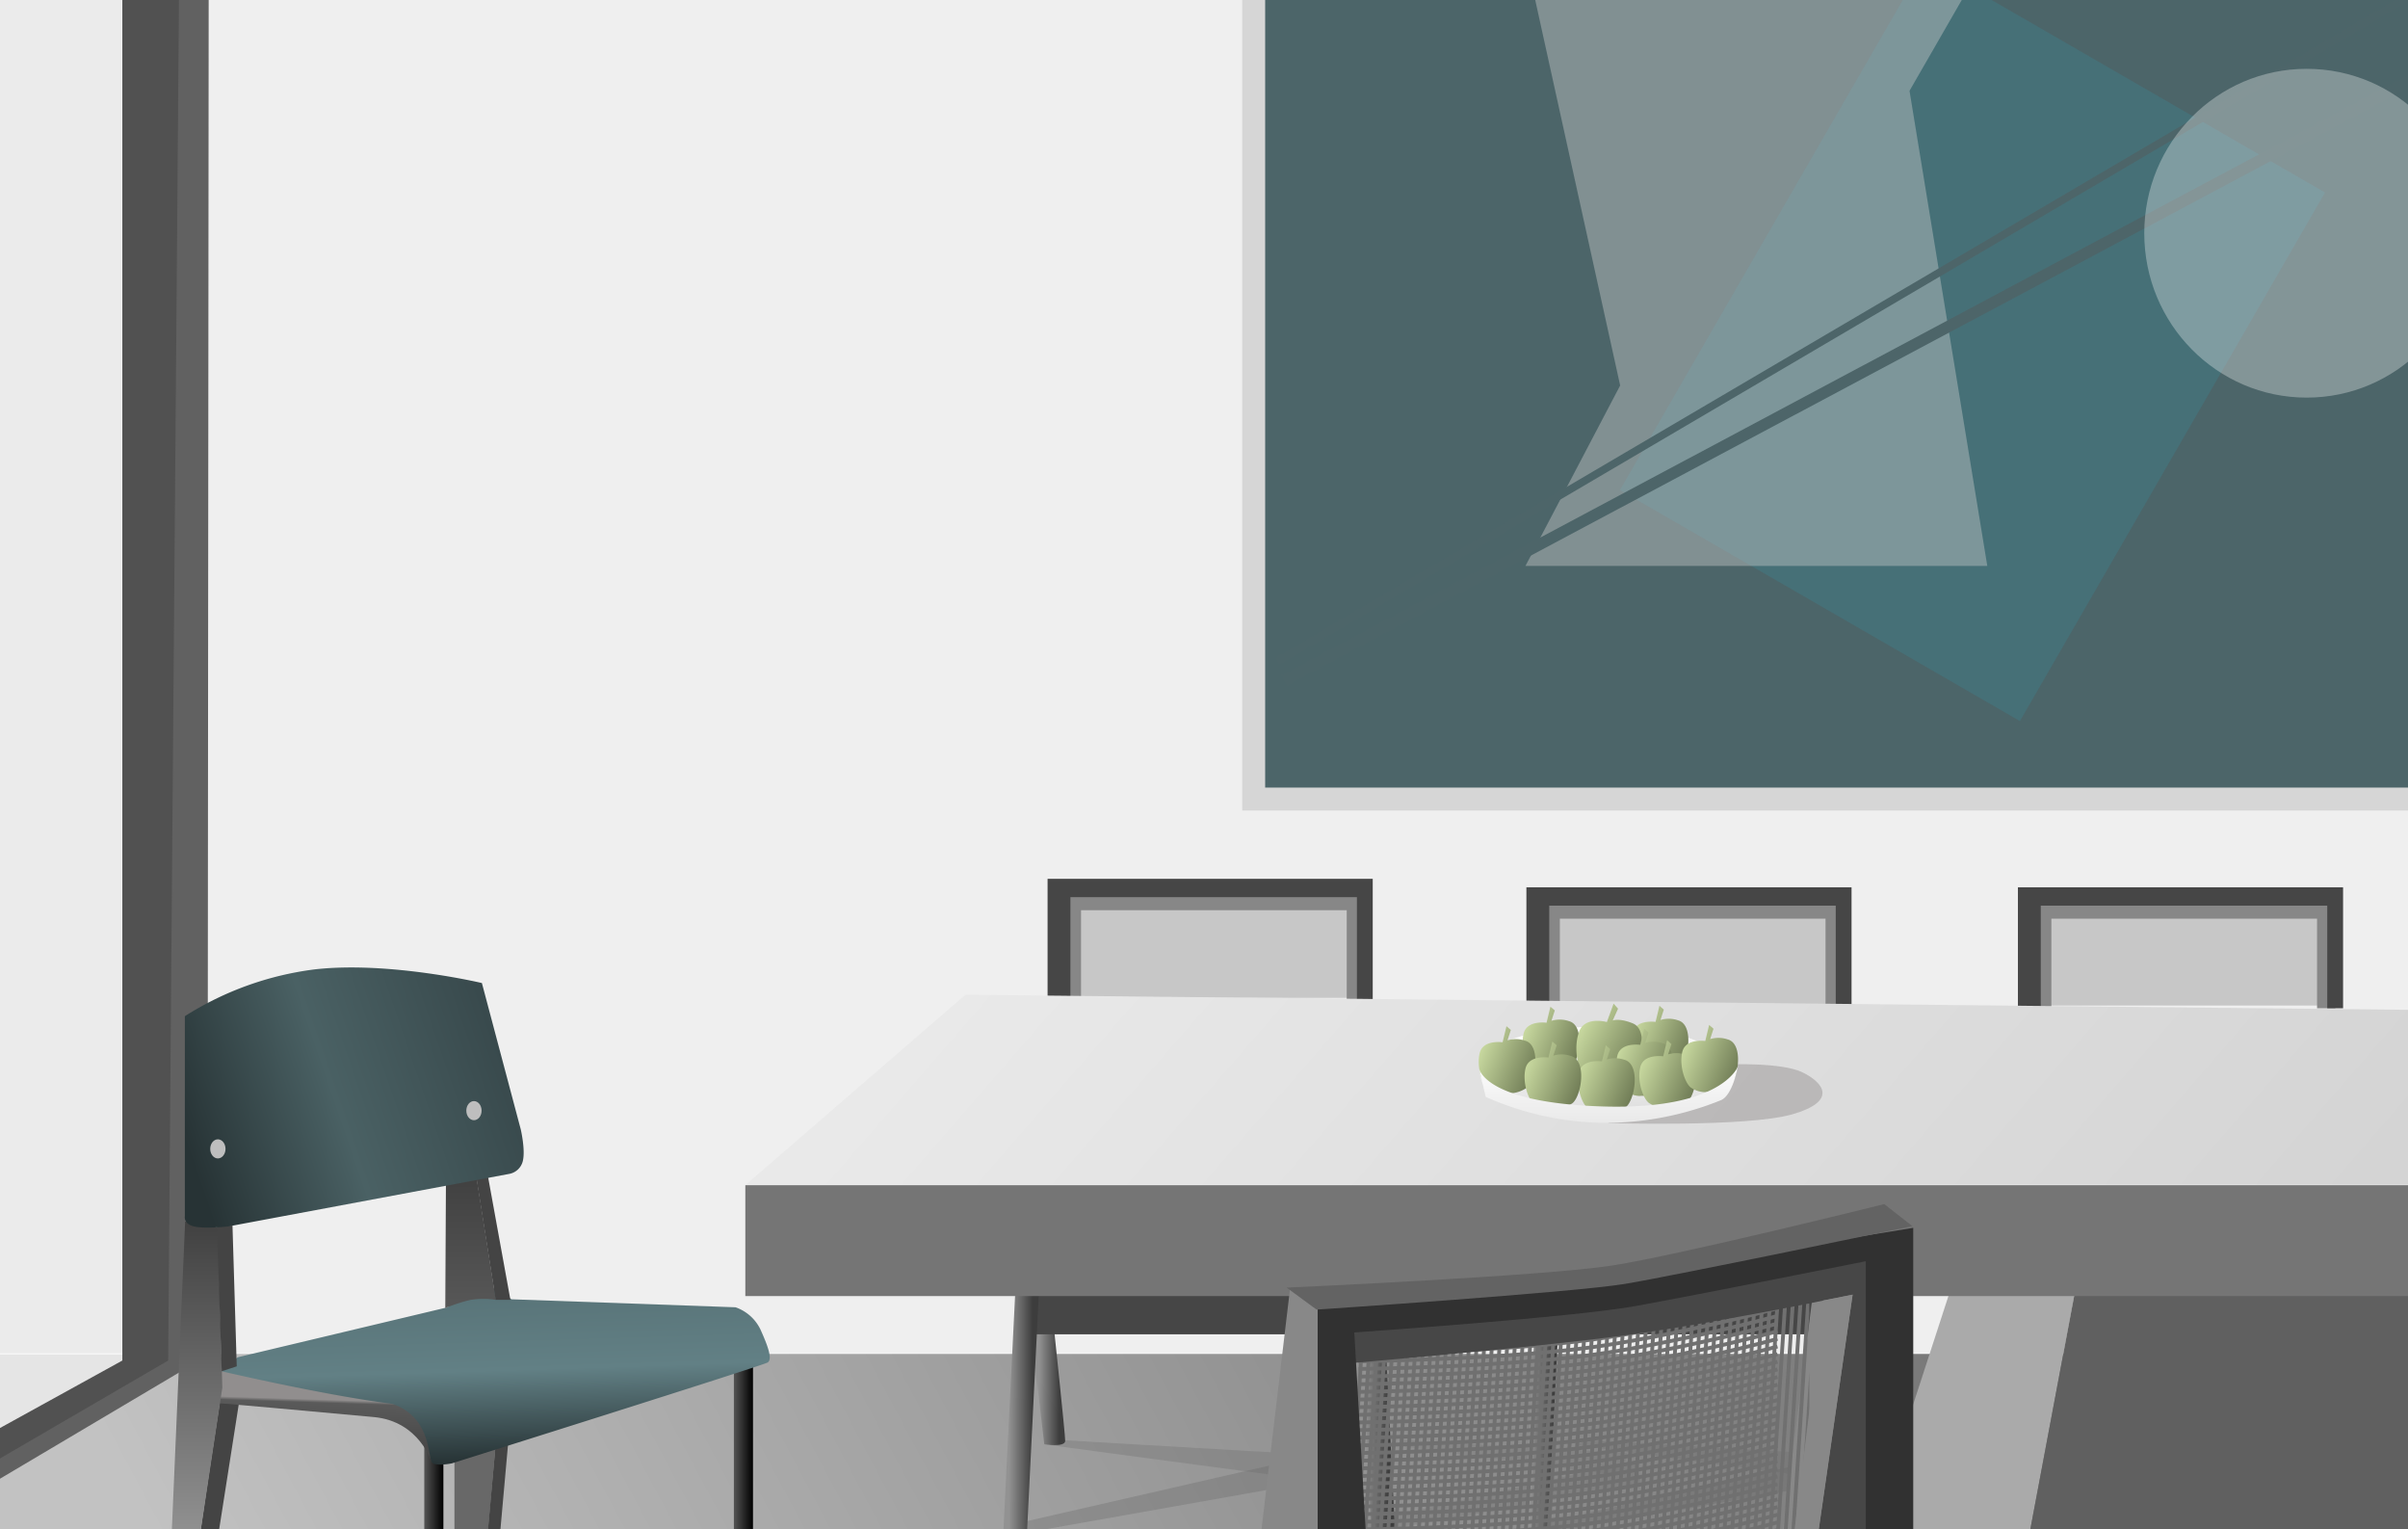 <svg xmlns="http://www.w3.org/2000/svg" xmlns:xlink="http://www.w3.org/1999/xlink" width="630" height="400" viewBox="0 0 630 400">
  <rect x="0" y="0" width="630" height="400" fill="#808080" stroke="none"/>
  <defs>
    <linearGradient id="linear-gradient" x1="0.035" y1="0.5" x2="0.981" y2="0.46" gradientUnits="objectBoundingBox">
      <stop offset="0" stop-color="#c2c2c2"/>
      <stop offset="1" stop-color="#616161"/>
    </linearGradient>
    <linearGradient id="linear-gradient-2" x1="0.164" y1="0.576" x2="0.817" y2="0.582" gradientUnits="objectBoundingBox">
      <stop offset="0" stop-color="#929292"/>
      <stop offset="1" stop-color="#3d3d3d"/>
    </linearGradient>
    <linearGradient id="linear-gradient-3" x1="1.006" y1="0.5" x2="0.069" y2="0.419" gradientUnits="objectBoundingBox">
      <stop offset="0" stop-color="#d1d1d1"/>
      <stop offset="1" stop-color="#e9e9e9"/>
    </linearGradient>
    <linearGradient id="linear-gradient-7" x1="1" y1="0.639" x2="0" y2="0.634" gradientUnits="objectBoundingBox">
      <stop offset="0"/>
      <stop offset="1" stop-color="#545454"/>
    </linearGradient>
    <linearGradient id="linear-gradient-9" x1="0.547" y1="0.328" x2="0.51" y2="0.789" gradientUnits="objectBoundingBox">
      <stop offset="0" stop-color="#918e8e"/>
      <stop offset="0.075" stop-color="#5a5a5a"/>
      <stop offset="1" stop-color="#484848"/>
    </linearGradient>
    <linearGradient id="linear-gradient-10" x1="0.539" y1="-0.448" x2="0.669" y2="0.958" gradientUnits="objectBoundingBox">
      <stop offset="0" stop-color="#4d6569"/>
      <stop offset="0.657" stop-color="#628085"/>
      <stop offset="1" stop-color="#273335"/>
    </linearGradient>
    <linearGradient id="linear-gradient-11" x1="0.5" x2="0.5" y2="1" gradientUnits="objectBoundingBox">
      <stop offset="0" stop-color="#414141"/>
      <stop offset="1" stop-color="#575757"/>
    </linearGradient>
    <linearGradient id="linear-gradient-12" x1="0.5" x2="0.5" y2="1" gradientUnits="objectBoundingBox">
      <stop offset="0" stop-color="#414141"/>
      <stop offset="1" stop-color="#989898"/>
    </linearGradient>
    <clipPath id="clip-path">
      <rect width="120.785" height="67.652" fill="none"/>
    </clipPath>
    <clipPath id="clip-path-2">
      <rect width="121.645" height="68.566" fill="none"/>
    </clipPath>
    <linearGradient id="linear-gradient-13" x1="0.94" y1="0.405" x2="0" y2="0.654" gradientUnits="objectBoundingBox">
      <stop offset="0" stop-color="#394a4d"/>
      <stop offset="0.523" stop-color="#4a6164"/>
      <stop offset="1" stop-color="#273335"/>
    </linearGradient>
    <linearGradient id="linear-gradient-14" x1="0.42" y1="0.033" x2="0.5" y2="1" gradientUnits="objectBoundingBox">
      <stop offset="0" stop-color="#fff"/>
      <stop offset="1" stop-color="#dfdfdf"/>
    </linearGradient>
    <linearGradient id="linear-gradient-15" x1="-0.125" y1="0.266" x2="0.916" y2="0.695" gradientUnits="objectBoundingBox">
      <stop offset="0" stop-color="#dceeb0"/>
      <stop offset="1" stop-color="#6f7b55"/>
    </linearGradient>
    <linearGradient id="linear-gradient-24" x1="0.5" x2="0.5" y2="1" gradientUnits="objectBoundingBox">
      <stop offset="0" stop-color="#fcfcfc"/>
      <stop offset="1" stop-color="#e9e9e9"/>
    </linearGradient>
    <clipPath id="clip-einrichtungsberatung">
      <rect width="630" height="400"/>
    </clipPath>
  </defs>
  <g id="einrichtungsberatung" clip-path="url(#clip-einrichtungsberatung)">
    <rect width="630" height="400" fill="#fff"/>
    <g id="Gruppe_557" data-name="Gruppe 557" transform="translate(-8939 -10942)">
      <rect id="Rechteck_290" data-name="Rechteck 290" width="37" height="390" transform="translate(8939 10906)" fill="#ebebeb"/>
      <path id="Pfad_635" data-name="Pfad 635" d="M4329,6329.332v-22.018l54.35-32.412h645.176v54.43Z" transform="translate(4610 5021.217)" fill="url(#linear-gradient)"/>
      <path id="Pfad_671" data-name="Pfad 671" d="M4361.165,6274.989,4329,6275v23.106l32.165-20.668Z" transform="translate(4610 5021.226)" fill="#e5e5e5"/>
      <rect id="Rechteck_280" data-name="Rechteck 280" width="646" height="390" transform="translate(8993 10906)" fill="#efefef"/>
      <g id="Gruppe_540" data-name="Gruppe 540" transform="translate(9213.076 11171.863)">
        <rect id="Rechteck_284" data-name="Rechteck 284" width="72" height="25" transform="translate(7.924 6.137)" fill="rgba(171,171,171,0.6)"/>
        <path id="Pfad_658" data-name="Pfad 658" d="M4579.815,6193.945h4.775v-23.431H4654.1v23.431h4.775v-27.858h-79.058Z" transform="translate(-4575.837 -6162.307)" fill="#878787"/>
        <path id="Pfad_657" data-name="Pfad 657" d="M4576.227,6194.457v-31.638h85.07v31.638h-4.138v-26.841h-74.954v26.841Z" transform="translate(-4576.227 -6162.818)" fill="#464646"/>
      </g>
      <g id="Gruppe_542" data-name="Gruppe 542" transform="translate(9466.945 11174.08)">
        <g id="Gruppe_537" data-name="Gruppe 537" transform="translate(0 0)">
          <rect id="Rechteck_286" data-name="Rechteck 286" width="73" height="25" transform="translate(7.055 5.92)" fill="rgba(171,171,171,0.6)"/>
          <path id="Pfad_661" data-name="Pfad 661" d="M4579.815,6193.945h4.775v-23.431H4654.1v23.431h4.775v-27.858h-79.058Z" transform="translate(-4575.837 -6162.307)" fill="#878787"/>
          <path id="Pfad_662" data-name="Pfad 662" d="M4576.227,6194.457v-31.638h85.07v31.638h-4.138v-26.841h-74.954v26.841Z" transform="translate(-4576.227 -6162.818)" fill="#464646"/>
        </g>
      </g>
      <g id="Gruppe_541" data-name="Gruppe 541" transform="translate(9338.348 11174.08)">
        <g id="Gruppe_538" data-name="Gruppe 538" transform="translate(0 0)">
          <rect id="Rechteck_286-2" data-name="Rechteck 286" width="72" height="25" transform="translate(7.652 5.92)" fill="rgba(171,171,171,0.6)"/>
          <path id="Pfad_661-2" data-name="Pfad 661" d="M4579.815,6193.945h4.775v-23.431H4654.1v23.431h4.775v-27.858h-79.058Z" transform="translate(-4575.837 -6162.307)" fill="#878787"/>
          <path id="Pfad_662-2" data-name="Pfad 662" d="M4576.227,6194.457v-31.638h85.07v31.638h-4.138v-26.841h-74.954v26.841Z" transform="translate(-4576.227 -6162.818)" fill="#464646"/>
        </g>
      </g>
      <g id="Gruppe_543" data-name="Gruppe 543" transform="translate(9587.782 11174.08)">
        <rect id="Rechteck_287" data-name="Rechteck 287" width="44" height="26" transform="translate(7.218 5.92)" fill="rgba(171,171,171,0.6)"/>
        <path id="Pfad_663" data-name="Pfad 663" d="M4579.815,6195.108h8.973l-1.778-23.756h39.572V6165.7l-46.766.429Z" transform="translate(-4575.837 -6162.35)" fill="#878787"/>
        <path id="Pfad_664" data-name="Pfad 664" d="M4576.227,6195.472v-32.653h50.744v4.8h-44.766v27.856Z" transform="translate(-4576.227 -6162.818)" fill="#464646"/>
      </g>
      <path id="Pfad_716" data-name="Pfad 716" d="M8738.672,9447.555l59.953,8.015,1.413-5.936-58.217-3.391Z" transform="translate(474.897 1872.426)" fill="#6a6a6a" opacity="0.29"/>
      <path id="Pfad_721" data-name="Pfad 721" d="M8738.672,9447.555l59.953,8.015,1.413-5.936-58.217-3.391Z" transform="translate(612.363 1872.426)" fill="#6a6a6a" opacity="0.29"/>
      <path id="Pfad_718" data-name="Pfad 718" d="M8738.672,9447.555l59.953,8.015,1.413-5.936-58.217-3.391Z" transform="translate(564.693 1872.426)" fill="#6a6a6a" opacity="0.2"/>
      <rect id="Rechteck_298" data-name="Rechteck 298" width="375" height="248" transform="translate(9264 10906)" fill="#d6d6d6"/>
      <rect id="Rechteck_279" data-name="Rechteck 279" width="369" height="242" transform="translate(9270 10906)" fill="#4c6569"/>
      <rect id="Rechteck_297" data-name="Rechteck 297" width="120.837" height="159.638" transform="translate(9442.639 10931.938) rotate(30)" fill="rgba(60,129,141,0.4)"/>
      <path id="Pfad_697" data-name="Pfad 697" d="M0,0H120.837l-20.35,35.364,20.35,124.275H0l24.781-47.205Z" transform="translate(9338.096 10930.39)" fill="rgba(209,209,209,0.4)"/>
      <path id="Pfad_634" data-name="Pfad 634" d="M4329,6345.773l54.287-32.188.34-390.585h-11.358l-2.22,392.465L4329,6339.712Z" transform="translate(4610 4983)" fill="#616161"/>
      <path id="Pfad_633" data-name="Pfad 633" d="M4329,6332.507l32.007-17.646V5923h15.1L4373,6314.86l-44,25.609Z" transform="translate(4610 4983)" fill="#515151"/>
      <path id="Pfad_637" data-name="Pfad 637" d="M4791.136,6261l-22.716,69.842h42.443L4824.014,6261Z" transform="translate(4657.72 5019.707)" fill="#aaa"/>
      <path id="Pfad_638" data-name="Pfad 638" d="M4806.705,6330.869l13.183-70.128h156.76v70.128Z" transform="translate(4661.878 5019.679)" fill="#606060"/>
      <path id="Pfad_660" data-name="Pfad 660" d="M4575.717,6299.191s5.474.871,5.474-.9-2.927-29.3-2.927-29.3h-5.306v6.544Z" transform="translate(4636.494 5020.575)" fill="url(#linear-gradient-2)"/>
      <path id="Pfad_636" data-name="Pfad 636" d="M4505,6239.868l57.477-49.693,446.935,4.663v45.03Z" transform="translate(4629.113 5012.015)" fill="url(#linear-gradient-3)"/>
      <rect id="Rechteck_285" data-name="Rechteck 285" width="77" height="11" transform="translate(9209 11280)" fill="#464646"/>
      <rect id="Rechteck_288" data-name="Rechteck 288" width="77" height="11" transform="translate(9341 11280)" fill="#464646"/>
      <path id="Pfad_715" data-name="Pfad 715" d="M8732.73,9470.041l71.64-12.711-1.271-6.357-70.369,16.107Z" transform="translate(474.252 1872.939)" fill="#616161" opacity="0.29"/>
      <path id="Pfad_720" data-name="Pfad 720" d="M8732.73,9470.041l71.64-12.711-1.271-6.357-70.369,16.107Z" transform="translate(611.718 1872.939)" fill="#616161" opacity="0.29"/>
      <path id="Pfad_717" data-name="Pfad 717" d="M8732.73,9470.041l71.64-12.711-1.271-6.357-70.369,16.107Z" transform="translate(564.048 1872.939)" fill="#616161" opacity="0.2"/>
      <path id="Pfad_666" data-name="Pfad 666" d="M4571.969,6259.268l3.184,64.193h-6.19l-3.184-64.193Z" transform="translate(4728.837 5019.519)" fill="url(#linear-gradient-2)"/>
      <path id="Pfad_665" data-name="Pfad 665" d="M4568.962,6259.268l-3.183,64.193h6.19l3.183-64.193Z" transform="translate(4772.072 5019.519)" fill="url(#linear-gradient-2)"/>
      <path id="Pfad_659" data-name="Pfad 659" d="M4568.962,6259.268l-3.183,64.193a8.061,8.061,0,0,0,3.183,1,6.861,6.861,0,0,0,3.007-1l3.183-64.193Z" transform="translate(4635.714 5019.519)" fill="url(#linear-gradient-2)"/>
      <rect id="Rechteck_281" data-name="Rechteck 281" width="505" height="29" transform="translate(9134 11252)" fill="#757575"/>
      <rect id="Rechteck_282" data-name="Rechteck 282" width="5" height="31" transform="translate(9050 11320)" fill="url(#linear-gradient-7)"/>
      <rect id="Rechteck_283" data-name="Rechteck 283" width="5" height="53" transform="translate(9131 11298)" fill="url(#linear-gradient-7)"/>
      <path id="Pfad_644" data-name="Pfad 644" d="M4375.348,6328.077c-.146-.8,6.107-41.618,6.107-41.618h5.039l-6.53,41.618Z" transform="translate(4615.033 5022.471)" fill="#444"/>
      <path id="Pfad_646" data-name="Pfad 646" d="M4380.025,6287.309l.644-8.678,53.625,9.342,5.463,12.475-3.327,2.474s-3.194-10.766-15.108-11.893S4380.025,6287.309,4380.025,6287.309Z" transform="translate(4615.541 5021.622)" fill="url(#linear-gradient-9)"/>
      <path id="Pfad_647" data-name="Pfad 647" d="M4447.081,6295.839l-2.775,31.219h-8.058v-30.172Z" transform="translate(4621.647 5023.49)" fill="#686868"/>
      <path id="Pfad_648" data-name="Pfad 648" d="M4446.2,6296.737l3.27-.337-2.738,30.6h-3.266Z" transform="translate(4622.432 5023.551)" fill="#444"/>
      <path id="Pfad_642" data-name="Pfad 642" d="M4381.334,6281.361l2.042-2.236,2.188-1.443,54.852-13.063,7.744-7.221,9,5.128,58.6,2.093a11.38,11.38,0,0,1,6.489,5.756c1.988,4.4,3.245,7.849,1.884,8.686s-82.571,26.372-82.571,26.372-3.454.732-5.023,0c-1.477-.689.128-11.953-10.614-15.56C4407.824,6287.57,4381.334,6281.361,4381.334,6281.361Z" transform="translate(4615.684 5019.315)" fill="url(#linear-gradient-10)"/>
      <path id="Pfad_640" data-name="Pfad 640" d="M4434.256,6235.183l-.173,32.269a40.043,40.043,0,0,1,6.7-2.168,21.817,21.817,0,0,1,6.53,0l-5.034-31.972Z" transform="translate(4621.412 5016.7)" fill="url(#linear-gradient-11)"/>
      <path id="Pfad_641" data-name="Pfad 641" d="M4441.469,6233.8l2.868-1.351,5.986,32.924h-3.854Z" transform="translate(4622.214 5016.607)" fill="#444"/>
      <path id="Pfad_643" data-name="Pfad 643" d="M4373.068,6243.705l-3.839,89.015h6.668l6.9-45.585-1.149-41.877Z" transform="translate(4614.369 5017.828)" fill="url(#linear-gradient-12)"/>
      <path id="Pfad_653" data-name="Pfad 653" d="M4748.768,6331.03l8.843-69.293,11.5-2.476-8.843,71.769Z" transform="translate(4655.587 5019.518)" fill="#888"/>
      <g id="Gruppe_544" data-name="Gruppe 544" transform="translate(9291.586 11281.705)">
        <g id="Wiederholungsraster_2" data-name="Wiederholungsraster 2" transform="translate(0 1.227)" clip-path="url(#clip-path)">
          <g transform="translate(-624.046 -2236.008)">
            <path id="Pfad_655" data-name="Pfad 655" d="M4,0,.045,60.96" transform="translate(624.5 2236.04)" fill="none" stroke="#707070" stroke-width="1"/>
          </g>
          <g transform="translate(-622.046 -2236.008)">
            <path id="Pfad_655-2" data-name="Pfad 655" d="M4,0,.045,60.96" transform="translate(624.5 2236.04)" fill="none" stroke="#707070" stroke-width="1"/>
          </g>
          <g transform="translate(-620.046 -2236.008)">
            <path id="Pfad_655-3" data-name="Pfad 655" d="M4,0,.045,60.96" transform="translate(624.5 2236.04)" fill="none" stroke="#707070" stroke-width="1"/>
          </g>
          <g transform="translate(-618.046 -2236.008)">
            <path id="Pfad_655-4" data-name="Pfad 655" d="M4,0,.045,60.96" transform="translate(624.5 2236.04)" fill="none" stroke="#707070" stroke-width="1"/>
          </g>
          <g transform="translate(-616.046 -2236.008)">
            <path id="Pfad_655-5" data-name="Pfad 655" d="M4,0,.045,60.96" transform="translate(624.5 2236.04)" fill="none" stroke="#707070" stroke-width="1"/>
          </g>
          <g transform="translate(-614.046 -2236.008)">
            <path id="Pfad_655-6" data-name="Pfad 655" d="M4,0,.045,60.96" transform="translate(624.5 2236.04)" fill="none" stroke="#707070" stroke-width="1"/>
          </g>
          <g transform="translate(-612.046 -2236.008)">
            <path id="Pfad_655-7" data-name="Pfad 655" d="M4,0,.045,60.96" transform="translate(624.5 2236.04)" fill="none" stroke="#707070" stroke-width="1"/>
          </g>
          <g transform="translate(-610.046 -2236.008)">
            <path id="Pfad_655-8" data-name="Pfad 655" d="M4,0,.045,60.96" transform="translate(624.5 2236.04)" fill="none" stroke="#707070" stroke-width="1"/>
          </g>
          <g transform="translate(-608.046 -2236.008)">
            <path id="Pfad_655-9" data-name="Pfad 655" d="M4,0,.045,60.96" transform="translate(624.5 2236.04)" fill="none" stroke="#707070" stroke-width="1"/>
          </g>
          <g transform="translate(-606.046 -2236.008)">
            <path id="Pfad_655-10" data-name="Pfad 655" d="M4,0,.045,60.96" transform="translate(624.5 2236.04)" fill="none" stroke="#707070" stroke-width="1"/>
          </g>
          <g transform="translate(-604.046 -2236.008)">
            <path id="Pfad_655-11" data-name="Pfad 655" d="M4,0,.045,60.96" transform="translate(624.5 2236.04)" fill="none" stroke="#707070" stroke-width="1"/>
          </g>
          <g transform="translate(-602.046 -2236.008)">
            <path id="Pfad_655-12" data-name="Pfad 655" d="M4,0,.045,60.96" transform="translate(624.5 2236.04)" fill="none" stroke="#707070" stroke-width="1"/>
          </g>
          <g transform="translate(-600.046 -2236.008)">
            <path id="Pfad_655-13" data-name="Pfad 655" d="M4,0,.045,60.96" transform="translate(624.5 2236.04)" fill="none" stroke="#707070" stroke-width="1"/>
          </g>
          <g transform="translate(-598.046 -2236.008)">
            <path id="Pfad_655-14" data-name="Pfad 655" d="M4,0,.045,60.96" transform="translate(624.5 2236.04)" fill="none" stroke="#707070" stroke-width="1"/>
          </g>
          <g transform="translate(-596.046 -2236.008)">
            <path id="Pfad_655-15" data-name="Pfad 655" d="M4,0,.045,60.96" transform="translate(624.5 2236.04)" fill="none" stroke="#707070" stroke-width="1"/>
          </g>
          <g transform="translate(-594.046 -2236.008)">
            <path id="Pfad_655-16" data-name="Pfad 655" d="M4,0,.045,60.96" transform="translate(624.5 2236.04)" fill="none" stroke="#707070" stroke-width="1"/>
          </g>
          <g transform="translate(-592.046 -2236.008)">
            <path id="Pfad_655-17" data-name="Pfad 655" d="M4,0,.045,60.96" transform="translate(624.5 2236.04)" fill="none" stroke="#707070" stroke-width="1"/>
          </g>
          <g transform="translate(-590.046 -2236.008)">
            <path id="Pfad_655-18" data-name="Pfad 655" d="M4,0,.045,60.96" transform="translate(624.5 2236.04)" fill="none" stroke="#707070" stroke-width="1"/>
          </g>
          <g transform="translate(-588.046 -2236.008)">
            <path id="Pfad_655-19" data-name="Pfad 655" d="M4,0,.045,60.96" transform="translate(624.5 2236.04)" fill="none" stroke="#707070" stroke-width="1"/>
          </g>
          <g transform="translate(-586.046 -2236.008)">
            <path id="Pfad_655-20" data-name="Pfad 655" d="M4,0,.045,60.96" transform="translate(624.5 2236.04)" fill="none" stroke="#707070" stroke-width="1"/>
          </g>
          <g transform="translate(-584.046 -2236.008)">
            <path id="Pfad_655-21" data-name="Pfad 655" d="M4,0,.045,60.96" transform="translate(624.5 2236.04)" fill="none" stroke="#707070" stroke-width="1"/>
          </g>
          <g transform="translate(-582.046 -2236.008)">
            <path id="Pfad_655-22" data-name="Pfad 655" d="M4,0,.045,60.96" transform="translate(624.5 2236.04)" fill="none" stroke="#707070" stroke-width="1"/>
          </g>
          <g transform="translate(-580.046 -2236.008)">
            <path id="Pfad_655-23" data-name="Pfad 655" d="M4,0,.045,60.96" transform="translate(624.5 2236.04)" fill="none" stroke="#707070" stroke-width="1"/>
          </g>
          <g transform="translate(-578.046 -2236.008)">
            <path id="Pfad_655-24" data-name="Pfad 655" d="M4,0,.045,60.96" transform="translate(624.5 2236.04)" fill="none" stroke="#707070" stroke-width="1"/>
          </g>
          <g transform="translate(-576.046 -2236.008)">
            <path id="Pfad_655-25" data-name="Pfad 655" d="M4,0,.045,60.96" transform="translate(624.5 2236.04)" fill="none" stroke="#707070" stroke-width="1"/>
          </g>
          <g transform="translate(-574.046 -2236.008)">
            <path id="Pfad_655-26" data-name="Pfad 655" d="M4,0,.045,60.96" transform="translate(624.5 2236.04)" fill="none" stroke="#707070" stroke-width="1"/>
          </g>
          <g transform="translate(-572.046 -2236.008)">
            <path id="Pfad_655-27" data-name="Pfad 655" d="M4,0,.045,60.96" transform="translate(624.5 2236.04)" fill="none" stroke="#707070" stroke-width="1"/>
          </g>
          <g transform="translate(-570.046 -2236.008)">
            <path id="Pfad_655-28" data-name="Pfad 655" d="M4,0,.045,60.96" transform="translate(624.5 2236.04)" fill="none" stroke="#707070" stroke-width="1"/>
          </g>
          <g transform="translate(-568.046 -2236.008)">
            <path id="Pfad_655-29" data-name="Pfad 655" d="M4,0,.045,60.96" transform="translate(624.5 2236.04)" fill="none" stroke="#707070" stroke-width="1"/>
          </g>
          <g transform="translate(-566.046 -2236.008)">
            <path id="Pfad_655-30" data-name="Pfad 655" d="M4,0,.045,60.96" transform="translate(624.5 2236.04)" fill="none" stroke="#707070" stroke-width="1"/>
          </g>
          <g transform="translate(-564.046 -2236.008)">
            <path id="Pfad_655-31" data-name="Pfad 655" d="M4,0,.045,60.96" transform="translate(624.5 2236.04)" fill="none" stroke="#707070" stroke-width="1"/>
          </g>
          <g transform="translate(-562.046 -2236.008)">
            <path id="Pfad_655-32" data-name="Pfad 655" d="M4,0,.045,60.96" transform="translate(624.5 2236.04)" fill="none" stroke="#707070" stroke-width="1"/>
          </g>
          <g transform="translate(-560.046 -2236.008)">
            <path id="Pfad_655-33" data-name="Pfad 655" d="M4,0,.045,60.96" transform="translate(624.5 2236.04)" fill="none" stroke="#707070" stroke-width="1"/>
          </g>
          <g transform="translate(-558.046 -2236.008)">
            <path id="Pfad_655-34" data-name="Pfad 655" d="M4,0,.045,60.96" transform="translate(624.5 2236.04)" fill="none" stroke="#707070" stroke-width="1"/>
          </g>
          <g transform="translate(-556.046 -2236.008)">
            <path id="Pfad_655-35" data-name="Pfad 655" d="M4,0,.045,60.96" transform="translate(624.5 2236.04)" fill="none" stroke="#707070" stroke-width="1"/>
          </g>
          <g transform="translate(-554.046 -2236.008)">
            <path id="Pfad_655-36" data-name="Pfad 655" d="M4,0,.045,60.96" transform="translate(624.5 2236.04)" fill="none" stroke="#707070" stroke-width="1"/>
          </g>
          <g transform="translate(-552.046 -2236.008)">
            <path id="Pfad_655-37" data-name="Pfad 655" d="M4,0,.045,60.96" transform="translate(624.5 2236.04)" fill="none" stroke="#707070" stroke-width="1"/>
          </g>
          <g transform="translate(-550.046 -2236.008)">
            <path id="Pfad_655-38" data-name="Pfad 655" d="M4,0,.045,60.96" transform="translate(624.5 2236.04)" fill="none" stroke="#707070" stroke-width="1"/>
          </g>
          <g transform="translate(-548.046 -2236.008)">
            <path id="Pfad_655-39" data-name="Pfad 655" d="M4,0,.045,60.96" transform="translate(624.5 2236.04)" fill="none" stroke="#707070" stroke-width="1"/>
          </g>
          <g transform="translate(-546.046 -2236.008)">
            <path id="Pfad_655-40" data-name="Pfad 655" d="M4,0,.045,60.96" transform="translate(624.5 2236.04)" fill="none" stroke="#707070" stroke-width="1"/>
          </g>
          <g transform="translate(-544.046 -2236.008)">
            <path id="Pfad_655-41" data-name="Pfad 655" d="M4,0,.045,60.96" transform="translate(624.5 2236.04)" fill="none" stroke="#707070" stroke-width="1"/>
          </g>
          <g transform="translate(-542.046 -2236.008)">
            <path id="Pfad_655-42" data-name="Pfad 655" d="M4,0,.045,60.96" transform="translate(624.5 2236.04)" fill="none" stroke="#707070" stroke-width="1"/>
          </g>
          <g transform="translate(-540.046 -2236.008)">
            <path id="Pfad_655-43" data-name="Pfad 655" d="M4,0,.045,60.96" transform="translate(624.5 2236.04)" fill="none" stroke="#707070" stroke-width="1"/>
          </g>
          <g transform="translate(-538.046 -2236.008)">
            <path id="Pfad_655-44" data-name="Pfad 655" d="M4,0,.045,60.96" transform="translate(624.5 2236.04)" fill="none" stroke="#707070" stroke-width="1"/>
          </g>
          <g transform="translate(-536.046 -2236.008)">
            <path id="Pfad_655-45" data-name="Pfad 655" d="M4,0,.045,60.96" transform="translate(624.5 2236.04)" fill="none" stroke="#707070" stroke-width="1"/>
          </g>
          <g transform="translate(-534.046 -2236.008)">
            <path id="Pfad_655-46" data-name="Pfad 655" d="M4,0,.045,60.96" transform="translate(624.5 2236.04)" fill="none" stroke="#707070" stroke-width="1"/>
          </g>
          <g transform="translate(-532.046 -2236.008)">
            <path id="Pfad_655-47" data-name="Pfad 655" d="M4,0,.045,60.96" transform="translate(624.5 2236.04)" fill="none" stroke="#707070" stroke-width="1"/>
          </g>
          <g transform="translate(-530.046 -2236.008)">
            <path id="Pfad_655-48" data-name="Pfad 655" d="M4,0,.045,60.96" transform="translate(624.5 2236.04)" fill="none" stroke="#707070" stroke-width="1"/>
          </g>
          <g transform="translate(-528.046 -2236.008)">
            <path id="Pfad_655-49" data-name="Pfad 655" d="M4,0,.045,60.96" transform="translate(624.5 2236.04)" fill="none" stroke="#707070" stroke-width="1"/>
          </g>
          <g transform="translate(-526.046 -2236.008)">
            <path id="Pfad_655-50" data-name="Pfad 655" d="M4,0,.045,60.96" transform="translate(624.5 2236.04)" fill="none" stroke="#707070" stroke-width="1"/>
          </g>
          <g transform="translate(-524.046 -2236.008)">
            <path id="Pfad_655-51" data-name="Pfad 655" d="M4,0,.045,60.96" transform="translate(624.5 2236.04)" fill="none" stroke="#707070" stroke-width="1"/>
          </g>
          <g transform="translate(-522.046 -2236.008)">
            <path id="Pfad_655-52" data-name="Pfad 655" d="M4,0,.045,60.96" transform="translate(624.5 2236.04)" fill="none" stroke="#707070" stroke-width="1"/>
          </g>
          <g transform="translate(-520.046 -2236.008)">
            <path id="Pfad_655-53" data-name="Pfad 655" d="M4,0,.045,60.96" transform="translate(624.5 2236.04)" fill="none" stroke="#707070" stroke-width="1"/>
          </g>
          <g transform="translate(-518.046 -2236.008)">
            <path id="Pfad_655-54" data-name="Pfad 655" d="M4,0,.045,60.96" transform="translate(624.5 2236.04)" fill="none" stroke="#707070" stroke-width="1"/>
          </g>
          <g transform="translate(-516.046 -2236.008)">
            <path id="Pfad_655-55" data-name="Pfad 655" d="M4,0,.045,60.96" transform="translate(624.5 2236.04)" fill="none" stroke="#707070" stroke-width="1"/>
          </g>
          <g transform="translate(-514.046 -2236.008)">
            <path id="Pfad_655-56" data-name="Pfad 655" d="M4,0,.045,60.96" transform="translate(624.5 2236.04)" fill="none" stroke="#707070" stroke-width="1"/>
          </g>
          <g transform="translate(-512.046 -2236.008)">
            <path id="Pfad_655-57" data-name="Pfad 655" d="M4,0,.045,60.96" transform="translate(624.5 2236.04)" fill="none" stroke="#707070" stroke-width="1"/>
          </g>
          <g transform="translate(-510.046 -2236.008)">
            <path id="Pfad_655-58" data-name="Pfad 655" d="M4,0,.045,60.96" transform="translate(624.5 2236.04)" fill="none" stroke="#707070" stroke-width="1"/>
          </g>
          <g transform="translate(-508.046 -2236.008)">
            <path id="Pfad_655-59" data-name="Pfad 655" d="M4,0,.045,60.96" transform="translate(624.5 2236.04)" fill="none" stroke="#707070" stroke-width="1"/>
          </g>
          <g transform="translate(-506.046 -2236.008)">
            <path id="Pfad_655-60" data-name="Pfad 655" d="M4,0,.045,60.96" transform="translate(624.5 2236.04)" fill="none" stroke="#707070" stroke-width="1"/>
          </g>
          <g transform="translate(-504.046 -2236.008)">
            <path id="Pfad_655-61" data-name="Pfad 655" d="M4,0,.045,60.96" transform="translate(624.5 2236.04)" fill="none" stroke="#707070" stroke-width="1"/>
          </g>
        </g>
        <g id="Wiederholungsraster_1" data-name="Wiederholungsraster 1" transform="translate(2.86 0)" clip-path="url(#clip-path-2)">
          <g transform="translate(-626.626 -2234.901)">
            <path id="Pfad_654" data-name="Pfad 654" d="M4759.222,6271.383s-20.74,5.768-44.3,9.572-65.287,4.3-65.287,4.3" transform="translate(-4023 -4036)" fill="none" stroke="#707070" stroke-width="1"/>
          </g>
          <g transform="translate(-626.626 -2232.901)">
            <path id="Pfad_654-2" data-name="Pfad 654" d="M4759.222,6271.383s-20.74,5.768-44.3,9.572-65.287,4.3-65.287,4.3" transform="translate(-4023 -4036)" fill="none" stroke="#707070" stroke-width="1"/>
          </g>
          <g transform="translate(-626.626 -2230.901)">
            <path id="Pfad_654-3" data-name="Pfad 654" d="M4759.222,6271.383s-20.74,5.768-44.3,9.572-65.287,4.3-65.287,4.3" transform="translate(-4023 -4036)" fill="none" stroke="#707070" stroke-width="1"/>
          </g>
          <g transform="translate(-626.626 -2228.901)">
            <path id="Pfad_654-4" data-name="Pfad 654" d="M4759.222,6271.383s-20.74,5.768-44.3,9.572-65.287,4.3-65.287,4.3" transform="translate(-4023 -4036)" fill="none" stroke="#707070" stroke-width="1"/>
          </g>
          <g transform="translate(-626.626 -2226.901)">
            <path id="Pfad_654-5" data-name="Pfad 654" d="M4759.222,6271.383s-20.74,5.768-44.3,9.572-65.287,4.3-65.287,4.3" transform="translate(-4023 -4036)" fill="none" stroke="#707070" stroke-width="1"/>
          </g>
          <g transform="translate(-626.626 -2224.901)">
            <path id="Pfad_654-6" data-name="Pfad 654" d="M4759.222,6271.383s-20.74,5.768-44.3,9.572-65.287,4.3-65.287,4.3" transform="translate(-4023 -4036)" fill="none" stroke="#707070" stroke-width="1"/>
          </g>
          <g transform="translate(-626.626 -2222.901)">
            <path id="Pfad_654-7" data-name="Pfad 654" d="M4759.222,6271.383s-20.74,5.768-44.3,9.572-65.287,4.3-65.287,4.3" transform="translate(-4023 -4036)" fill="none" stroke="#707070" stroke-width="1"/>
          </g>
          <g transform="translate(-626.626 -2220.901)">
            <path id="Pfad_654-8" data-name="Pfad 654" d="M4759.222,6271.383s-20.74,5.768-44.3,9.572-65.287,4.3-65.287,4.3" transform="translate(-4023 -4036)" fill="none" stroke="#707070" stroke-width="1"/>
          </g>
          <g transform="translate(-626.626 -2218.901)">
            <path id="Pfad_654-9" data-name="Pfad 654" d="M4759.222,6271.383s-20.74,5.768-44.3,9.572-65.287,4.3-65.287,4.3" transform="translate(-4023 -4036)" fill="none" stroke="#707070" stroke-width="1"/>
          </g>
          <g transform="translate(-626.626 -2216.901)">
            <path id="Pfad_654-10" data-name="Pfad 654" d="M4759.222,6271.383s-20.74,5.768-44.3,9.572-65.287,4.3-65.287,4.3" transform="translate(-4023 -4036)" fill="none" stroke="#707070" stroke-width="1"/>
          </g>
          <g transform="translate(-626.626 -2214.901)">
            <path id="Pfad_654-11" data-name="Pfad 654" d="M4759.222,6271.383s-20.74,5.768-44.3,9.572-65.287,4.3-65.287,4.3" transform="translate(-4023 -4036)" fill="none" stroke="#707070" stroke-width="1"/>
          </g>
          <g transform="translate(-626.626 -2212.901)">
            <path id="Pfad_654-12" data-name="Pfad 654" d="M4759.222,6271.383s-20.74,5.768-44.3,9.572-65.287,4.3-65.287,4.3" transform="translate(-4023 -4036)" fill="none" stroke="#707070" stroke-width="1"/>
          </g>
          <g transform="translate(-626.626 -2210.901)">
            <path id="Pfad_654-13" data-name="Pfad 654" d="M4759.222,6271.383s-20.74,5.768-44.3,9.572-65.287,4.3-65.287,4.3" transform="translate(-4023 -4036)" fill="none" stroke="#707070" stroke-width="1"/>
          </g>
          <g transform="translate(-626.626 -2208.901)">
            <path id="Pfad_654-14" data-name="Pfad 654" d="M4759.222,6271.383s-20.74,5.768-44.3,9.572-65.287,4.3-65.287,4.3" transform="translate(-4023 -4036)" fill="none" stroke="#707070" stroke-width="1"/>
          </g>
          <g transform="translate(-626.626 -2206.901)">
            <path id="Pfad_654-15" data-name="Pfad 654" d="M4759.222,6271.383s-20.74,5.768-44.3,9.572-65.287,4.3-65.287,4.3" transform="translate(-4023 -4036)" fill="none" stroke="#707070" stroke-width="1"/>
          </g>
          <g transform="translate(-626.626 -2204.901)">
            <path id="Pfad_654-16" data-name="Pfad 654" d="M4759.222,6271.383s-20.74,5.768-44.3,9.572-65.287,4.3-65.287,4.3" transform="translate(-4023 -4036)" fill="none" stroke="#707070" stroke-width="1"/>
          </g>
          <g transform="translate(-626.626 -2202.901)">
            <path id="Pfad_654-17" data-name="Pfad 654" d="M4759.222,6271.383s-20.74,5.768-44.3,9.572-65.287,4.3-65.287,4.3" transform="translate(-4023 -4036)" fill="none" stroke="#707070" stroke-width="1"/>
          </g>
          <g transform="translate(-626.626 -2200.901)">
            <path id="Pfad_654-18" data-name="Pfad 654" d="M4759.222,6271.383s-20.74,5.768-44.3,9.572-65.287,4.3-65.287,4.3" transform="translate(-4023 -4036)" fill="none" stroke="#707070" stroke-width="1"/>
          </g>
          <g transform="translate(-626.626 -2198.901)">
            <path id="Pfad_654-19" data-name="Pfad 654" d="M4759.222,6271.383s-20.74,5.768-44.3,9.572-65.287,4.3-65.287,4.3" transform="translate(-4023 -4036)" fill="none" stroke="#707070" stroke-width="1"/>
          </g>
          <g transform="translate(-626.626 -2196.901)">
            <path id="Pfad_654-20" data-name="Pfad 654" d="M4759.222,6271.383s-20.74,5.768-44.3,9.572-65.287,4.3-65.287,4.3" transform="translate(-4023 -4036)" fill="none" stroke="#707070" stroke-width="1"/>
          </g>
          <g transform="translate(-626.626 -2194.901)">
            <path id="Pfad_654-21" data-name="Pfad 654" d="M4759.222,6271.383s-20.74,5.768-44.3,9.572-65.287,4.3-65.287,4.3" transform="translate(-4023 -4036)" fill="none" stroke="#707070" stroke-width="1"/>
          </g>
          <g transform="translate(-626.626 -2192.901)">
            <path id="Pfad_654-22" data-name="Pfad 654" d="M4759.222,6271.383s-20.74,5.768-44.3,9.572-65.287,4.3-65.287,4.3" transform="translate(-4023 -4036)" fill="none" stroke="#707070" stroke-width="1"/>
          </g>
          <g transform="translate(-626.626 -2190.901)">
            <path id="Pfad_654-23" data-name="Pfad 654" d="M4759.222,6271.383s-20.74,5.768-44.3,9.572-65.287,4.3-65.287,4.3" transform="translate(-4023 -4036)" fill="none" stroke="#707070" stroke-width="1"/>
          </g>
          <g transform="translate(-626.626 -2188.901)">
            <path id="Pfad_654-24" data-name="Pfad 654" d="M4759.222,6271.383s-20.74,5.768-44.3,9.572-65.287,4.3-65.287,4.3" transform="translate(-4023 -4036)" fill="none" stroke="#707070" stroke-width="1"/>
          </g>
          <g transform="translate(-626.626 -2186.901)">
            <path id="Pfad_654-25" data-name="Pfad 654" d="M4759.222,6271.383s-20.74,5.768-44.3,9.572-65.287,4.3-65.287,4.3" transform="translate(-4023 -4036)" fill="none" stroke="#707070" stroke-width="1"/>
          </g>
          <g transform="translate(-626.626 -2184.901)">
            <path id="Pfad_654-26" data-name="Pfad 654" d="M4759.222,6271.383s-20.74,5.768-44.3,9.572-65.287,4.3-65.287,4.3" transform="translate(-4023 -4036)" fill="none" stroke="#707070" stroke-width="1"/>
          </g>
          <g transform="translate(-626.626 -2182.901)">
            <path id="Pfad_654-27" data-name="Pfad 654" d="M4759.222,6271.383s-20.74,5.768-44.3,9.572-65.287,4.3-65.287,4.3" transform="translate(-4023 -4036)" fill="none" stroke="#707070" stroke-width="1"/>
          </g>
          <g transform="translate(-626.626 -2180.901)">
            <path id="Pfad_654-28" data-name="Pfad 654" d="M4759.222,6271.383s-20.74,5.768-44.3,9.572-65.287,4.3-65.287,4.3" transform="translate(-4023 -4036)" fill="none" stroke="#707070" stroke-width="1"/>
          </g>
          <g transform="translate(-626.626 -2178.901)">
            <path id="Pfad_654-29" data-name="Pfad 654" d="M4759.222,6271.383s-20.74,5.768-44.3,9.572-65.287,4.3-65.287,4.3" transform="translate(-4023 -4036)" fill="none" stroke="#707070" stroke-width="1"/>
          </g>
          <g transform="translate(-626.626 -2176.901)">
            <path id="Pfad_654-30" data-name="Pfad 654" d="M4759.222,6271.383s-20.74,5.768-44.3,9.572-65.287,4.3-65.287,4.3" transform="translate(-4023 -4036)" fill="none" stroke="#707070" stroke-width="1"/>
          </g>
          <g transform="translate(-626.626 -2174.901)">
            <path id="Pfad_654-31" data-name="Pfad 654" d="M4759.222,6271.383s-20.74,5.768-44.3,9.572-65.287,4.3-65.287,4.3" transform="translate(-4023 -4036)" fill="none" stroke="#707070" stroke-width="1"/>
          </g>
          <g transform="translate(-626.626 -2172.901)">
            <path id="Pfad_654-32" data-name="Pfad 654" d="M4759.222,6271.383s-20.74,5.768-44.3,9.572-65.287,4.3-65.287,4.3" transform="translate(-4023 -4036)" fill="none" stroke="#707070" stroke-width="1"/>
          </g>
          <g transform="translate(-626.626 -2170.901)">
            <path id="Pfad_654-33" data-name="Pfad 654" d="M4759.222,6271.383s-20.74,5.768-44.3,9.572-65.287,4.3-65.287,4.3" transform="translate(-4023 -4036)" fill="none" stroke="#707070" stroke-width="1"/>
          </g>
          <g transform="translate(-626.626 -2168.901)">
            <path id="Pfad_654-34" data-name="Pfad 654" d="M4759.222,6271.383s-20.74,5.768-44.3,9.572-65.287,4.3-65.287,4.3" transform="translate(-4023 -4036)" fill="none" stroke="#707070" stroke-width="1"/>
          </g>
          <g transform="translate(-626.626 -2166.901)">
            <path id="Pfad_654-35" data-name="Pfad 654" d="M4759.222,6271.383s-20.74,5.768-44.3,9.572-65.287,4.3-65.287,4.3" transform="translate(-4023 -4036)" fill="none" stroke="#707070" stroke-width="1"/>
          </g>
        </g>
      </g>
      <g id="Gruppe_539" data-name="Gruppe 539" transform="translate(9601.438 11287.208)">
        <path id="Pfad_655-62" data-name="Pfad 655" d="M4.429,0,.045,63.34" transform="translate(-0.045 0)" fill="none" stroke="#707070" stroke-width="1"/>
        <path id="Pfad_655-63" data-name="Pfad 655" d="M4.429,0,.045,63.34" transform="translate(2.172 0)" fill="none" stroke="#707070" stroke-width="1"/>
        <path id="Pfad_655-64" data-name="Pfad 655" d="M4.429,0,.045,63.34" transform="translate(4.389 0)" fill="none" stroke="#707070" stroke-width="1"/>
        <path id="Pfad_655-65" data-name="Pfad 655" d="M4.429,0,.045,63.34" transform="translate(6.606 0)" fill="none" stroke="#707070" stroke-width="1"/>
        <path id="Pfad_655-66" data-name="Pfad 655" d="M4.429,0,.045,63.34" transform="translate(8.823 0)" fill="none" stroke="#707070" stroke-width="1"/>
        <path id="Pfad_655-67" data-name="Pfad 655" d="M4.429,0,.045,63.34" transform="translate(11.041 0)" fill="none" stroke="#707070" stroke-width="1"/>
        <path id="Pfad_655-68" data-name="Pfad 655" d="M4.429,0,.045,63.34" transform="translate(13.258 0)" fill="none" stroke="#707070" stroke-width="1"/>
        <path id="Pfad_655-69" data-name="Pfad 655" d="M4.429,0,.045,63.34" transform="translate(15.475 0)" fill="none" stroke="#707070" stroke-width="1"/>
        <path id="Pfad_655-70" data-name="Pfad 655" d="M4.429,0,.045,63.34" transform="translate(17.692 0)" fill="none" stroke="#707070" stroke-width="1"/>
        <path id="Pfad_655-71" data-name="Pfad 655" d="M4.429,0,.045,63.34" transform="translate(19.909 0)" fill="none" stroke="#707070" stroke-width="1"/>
        <path id="Pfad_655-72" data-name="Pfad 655" d="M4.429,0,.045,63.34" transform="translate(22.127 0)" fill="none" stroke="#707070" stroke-width="1"/>
        <path id="Pfad_655-73" data-name="Pfad 655" d="M4.429,0,.045,63.34" transform="translate(24.344 0)" fill="none" stroke="#707070" stroke-width="1"/>
        <path id="Pfad_655-74" data-name="Pfad 655" d="M4.429,0,.045,63.34" transform="translate(26.561 0)" fill="none" stroke="#707070" stroke-width="1"/>
        <path id="Pfad_655-75" data-name="Pfad 655" d="M4.429,0,.045,63.34" transform="translate(28.778 0)" fill="none" stroke="#707070" stroke-width="1"/>
        <path id="Pfad_655-76" data-name="Pfad 655" d="M4.429,0,.045,63.34" transform="translate(30.995 0)" fill="none" stroke="#707070" stroke-width="1"/>
        <path id="Pfad_655-77" data-name="Pfad 655" d="M4.429,0,.045,63.34" transform="translate(33.213 0)" fill="none" stroke="#707070" stroke-width="1"/>
        <path id="Pfad_670" data-name="Pfad 670" d="M4.429,0,.045,63.34" transform="translate(35.43 0)" fill="none" stroke="#707070" stroke-width="1"/>
        <path id="Pfad_654-36" data-name="Pfad 654" d="M4771.123,6271.383s-22.992,6.395-49.113,10.612-72.377,4.762-72.377,4.762" transform="translate(-4647.318 -6269.7)" fill="none" stroke="#707070" stroke-width="1"/>
        <path id="Pfad_654-37" data-name="Pfad 654" d="M4771.123,6271.383s-22.992,6.395-49.113,10.612-72.377,4.762-72.377,4.762" transform="translate(-4647.318 -6267.483)" fill="none" stroke="#707070" stroke-width="1"/>
        <path id="Pfad_654-38" data-name="Pfad 654" d="M4771.123,6271.383s-22.992,6.395-49.113,10.612-72.377,4.762-72.377,4.762" transform="translate(-4647.318 -6265.266)" fill="none" stroke="#707070" stroke-width="1"/>
        <path id="Pfad_654-39" data-name="Pfad 654" d="M4771.123,6271.383s-22.992,6.395-49.113,10.612-72.377,4.762-72.377,4.762" transform="translate(-4647.318 -6263.048)" fill="none" stroke="#707070" stroke-width="1"/>
        <path id="Pfad_654-40" data-name="Pfad 654" d="M4771.123,6271.383s-22.992,6.395-49.113,10.612-72.377,4.762-72.377,4.762" transform="translate(-4647.318 -6260.831)" fill="none" stroke="#707070" stroke-width="1"/>
        <path id="Pfad_654-41" data-name="Pfad 654" d="M4771.123,6271.383s-22.992,6.395-49.113,10.612-72.377,4.762-72.377,4.762" transform="translate(-4647.318 -6258.614)" fill="none" stroke="#707070" stroke-width="1"/>
        <path id="Pfad_654-42" data-name="Pfad 654" d="M4771.123,6271.383s-22.992,6.395-49.113,10.612-72.377,4.762-72.377,4.762" transform="translate(-4647.318 -6256.396)" fill="none" stroke="#707070" stroke-width="1"/>
        <path id="Pfad_654-43" data-name="Pfad 654" d="M4771.123,6271.383s-22.992,6.395-49.113,10.612-72.377,4.762-72.377,4.762" transform="translate(-4647.318 -6254.18)" fill="none" stroke="#707070" stroke-width="1"/>
        <path id="Pfad_654-44" data-name="Pfad 654" d="M4771.123,6271.383s-22.992,6.395-49.113,10.612-72.377,4.762-72.377,4.762" transform="translate(-4647.318 -6251.962)" fill="none" stroke="#707070" stroke-width="1"/>
        <path id="Pfad_654-45" data-name="Pfad 654" d="M4771.123,6271.383s-22.992,6.395-49.113,10.612-72.377,4.762-72.377,4.762" transform="translate(-4647.318 -6249.745)" fill="none" stroke="#707070" stroke-width="1"/>
        <path id="Pfad_654-46" data-name="Pfad 654" d="M4771.123,6271.383s-22.992,6.395-49.113,10.612-72.377,4.762-72.377,4.762" transform="translate(-4647.318 -6247.528)" fill="none" stroke="#707070" stroke-width="1"/>
        <path id="Pfad_654-47" data-name="Pfad 654" d="M4771.123,6271.383s-22.992,6.395-49.113,10.612-72.377,4.762-72.377,4.762" transform="translate(-4647.318 -6245.311)" fill="none" stroke="#707070" stroke-width="1"/>
        <path id="Pfad_654-48" data-name="Pfad 654" d="M4771.123,6271.383s-22.992,6.395-49.113,10.612-72.377,4.762-72.377,4.762" transform="translate(-4647.318 -6243.094)" fill="none" stroke="#707070" stroke-width="1"/>
        <path id="Pfad_654-49" data-name="Pfad 654" d="M4771.123,6271.383s-22.992,6.395-49.113,10.612-72.377,4.762-72.377,4.762" transform="translate(-4647.318 -6240.876)" fill="none" stroke="#707070" stroke-width="1"/>
        <path id="Pfad_654-50" data-name="Pfad 654" d="M4771.123,6271.383s-22.992,6.395-49.113,10.612-72.377,4.762-72.377,4.762" transform="translate(-4647.318 -6238.659)" fill="none" stroke="#707070" stroke-width="1"/>
        <path id="Pfad_654-51" data-name="Pfad 654" d="M4771.123,6271.383s-22.992,6.395-49.113,10.612-72.377,4.762-72.377,4.762" transform="translate(-4647.318 -6236.442)" fill="none" stroke="#707070" stroke-width="1"/>
        <path id="Pfad_654-52" data-name="Pfad 654" d="M4771.123,6271.383s-22.992,6.395-49.113,10.612-72.377,4.762-72.377,4.762" transform="translate(-4647.318 -6234.225)" fill="none" stroke="#707070" stroke-width="1"/>
        <path id="Pfad_654-53" data-name="Pfad 654" d="M4771.123,6271.383s-22.992,6.395-49.113,10.612-72.377,4.762-72.377,4.762" transform="translate(-4647.318 -6232.007)" fill="none" stroke="#707070" stroke-width="1"/>
        <path id="Pfad_654-54" data-name="Pfad 654" d="M4771.123,6271.383s-22.992,6.395-49.113,10.612-72.377,4.762-72.377,4.762" transform="translate(-4647.318 -6229.791)" fill="none" stroke="#707070" stroke-width="1"/>
        <path id="Pfad_654-55" data-name="Pfad 654" d="M4771.123,6271.383s-22.992,6.395-49.113,10.612-72.377,4.762-72.377,4.762" transform="translate(-4647.318 -6227.573)" fill="none" stroke="#707070" stroke-width="1"/>
        <path id="Pfad_654-56" data-name="Pfad 654" d="M4771.123,6271.383s-22.992,6.395-49.113,10.612-72.377,4.762-72.377,4.762" transform="translate(-4647.318 -6225.356)" fill="none" stroke="#707070" stroke-width="1"/>
        <path id="Pfad_654-57" data-name="Pfad 654" d="M4771.123,6271.383s-22.992,6.395-49.113,10.612-72.377,4.762-72.377,4.762" transform="translate(-4647.318 -6223.139)" fill="none" stroke="#707070" stroke-width="1"/>
      </g>
      <path id="Pfad_645" data-name="Pfad 645" d="M4380.184,6244.635h4.081l1.115,36.817-3.937,1.28Z" transform="translate(4615.559 5017.929)" fill="#444"/>
      <path id="Pfad_639" data-name="Pfad 639" d="M4372.628,6196.476v52.307s-.433,2.018,2.407,2.69,8.951,0,8.951,0l73.528-13.75a4.48,4.48,0,0,0,3.521-3.308c.748-2.914-.531-8.348-.531-8.348l-10.163-38.259s-24.211-5.753-43.639-3.587A82.571,82.571,0,0,0,4372.628,6196.476Z" transform="translate(4614.735 5011.316)" fill="url(#linear-gradient-13)"/>
      <path id="Pfad_652" data-name="Pfad 652" d="M4720.229,6272.628c24.568-3.334,59.089-10.577,59.089-10.577l-10.116,69.924s21.842.258,21.612,0-3.909-81.419-3.909-81.419l-66.676,11.5-74.725,5.518v12.61S4695.66,6275.962,4720.229,6272.628Z" transform="translate(4644.373 5018.572)" fill="#474747"/>
      <path id="Pfad_651" data-name="Pfad 651" d="M4653.032,6332.561l-3.449-60.038s57.021-3.908,73.575-6.9S4783.4,6253.9,4783.4,6253.9v78.661h12.416v-87.4L4720.06,6257.5l-80.363,6.741v68.315Z" transform="translate(4643.741 5017.987)" fill="#313131"/>
      <path id="Pfad_649" data-name="Pfad 649" d="M4625.8,6331.029l8.507-71.762,7.2,5.308v66.454Z" transform="translate(4642.233 5019.519)" fill="#888"/>
      <path id="Pfad_650" data-name="Pfad 650" d="M4632.646,6261.407s67.458-2.98,85.354-5.806,70.993-16.036,70.993-16.036l7.357,5.748s-61.308,12.807-75.1,15.106-80.783,6.737-80.783,6.737Z" transform="translate(4642.976 5017.379)" fill="#636363"/>
      <path id="Pfad_656" data-name="Pfad 656" d="M4750.6,6330.624l8.452-68.176,7.743-1.5-10.062,69.9Z" transform="translate(4656.894 5019.701)" fill="#888"/>
      <path id="Pfad_667" data-name="Pfad 667" d="M4916.852,6330.647l7.383-67.865,6.217,5.828-2.332,62.037Z" transform="translate(4673.84 5019.9)" fill="#888"/>
      <path id="Pfad_668" data-name="Pfad 668" d="M4923.444,6262.756l40.526,3.27v5.518l-34.238-2.977Z" transform="translate(4674.556 5019.897)" fill="#636363"/>
      <path id="Pfad_669" data-name="Pfad 669" d="M4941.963,6330.091l-2.374-53.817,23.991,2.3v-7.708l-34.19-2.953-2.361,62.179Z" transform="translate(4674.946 5020.457)" fill="#313131"/>
      <ellipse id="Ellipse_20" data-name="Ellipse 20" cx="2" cy="2.5" rx="2" ry="2.5" transform="translate(8994 11240)" fill="#bebebe"/>
      <ellipse id="Ellipse_21" data-name="Ellipse 21" cx="2" cy="2.5" rx="2" ry="2.5" transform="translate(9061 11230)" fill="#bebebe"/>
      <line id="Linie_83" data-name="Linie 83" y1="208.417" x2="354.752" transform="translate(9273.242 10906.555)" fill="none" stroke="#4d6569" stroke-width="2"/>
      <line id="Linie_84" data-name="Linie 84" y1="194" x2="364" transform="translate(9275 10926)" fill="none" stroke="#4d6569" stroke-width="3"/>
      <path id="Pfad_719" data-name="Pfad 719" d="M8905.38,9372.229s36.267,1.125,48.16-2.282,8.313-8.224,2.725-10.973-20.015-2.071-20.015-2.071Z" transform="translate(454.35 1863.521)" fill="#8b8787" opacity="0.42"/>
      <path id="Pfad_714" data-name="Pfad 714" d="M8937.879,9356.122s-9.14-10.744-34.315-10.457-33.352,6.374-33.064,11.782,3.188,9.683,31.9,10.622S8937.879,9356.122,8937.879,9356.122Z" transform="translate(455.651 1864.753)" fill="url(#linear-gradient-14)"/>
      <path id="Vereinigungsmenge_19" data-name="Vereinigungsmenge 19" d="M2.688,16.513C1.123,15.657-.66,10.854.246,7.056,1,3.913,4.918,4.055,6.252,4.2L7.263,0,8.405.989,7.528,3.7a7.4,7.4,0,0,1,4.582.086c4.315,1.111,2.751,10.59.4,12.361A8.248,8.248,0,0,1,7.2,17.541c-.33,0-.612-.007-.831.013-.138.012-.275.019-.411.019A6.711,6.711,0,0,1,2.688,16.513Z" transform="translate(9365.891 11205.085)" fill="url(#linear-gradient-15)"/>
      <path id="Vereinigungsmenge_18" data-name="Vereinigungsmenge 18" d="M2.688,16.513C1.123,15.657-.66,10.854.246,7.056,1,3.913,4.918,4.055,6.252,4.2L7.263,0,8.405.989,7.528,3.7a7.4,7.4,0,0,1,4.582.086c4.315,1.111,2.751,10.59.4,12.361A8.248,8.248,0,0,1,7.2,17.541c-.33,0-.612-.007-.831.013-.138.012-.275.019-.411.019A6.711,6.711,0,0,1,2.688,16.513Z" transform="translate(9337.37 11205.303)" fill="url(#linear-gradient-15)"/>
      <path id="Vereinigungsmenge_16" data-name="Vereinigungsmenge 16" d="M3.089,19.638C1.291,18.619-.759,12.909.283,8.391c.863-3.738,5.37-3.568,6.9-3.4L8.349,0,9.662,1.176,8.654,4.4c.889-.374,2.506-.632,5.267.1,4.961,1.322,3.163,12.594.461,14.7a9.231,9.231,0,0,1-6.1,1.659c-.38,0-.7-.009-.956.016-.158.014-.316.021-.472.021A7.53,7.53,0,0,1,3.089,19.638Z" transform="translate(9352.877 11203.488) rotate(7)" fill="url(#linear-gradient-15)"/>
      <path id="Vereinigungsmenge_15" data-name="Vereinigungsmenge 15" d="M2.688,16.513C1.123,15.657-.66,10.854.246,7.056,1,3.913,4.918,4.055,6.252,4.2L7.263,0,8.405.989,7.528,3.7a7.4,7.4,0,0,1,4.582.086c4.315,1.111,2.751,10.59.4,12.361A8.248,8.248,0,0,1,7.2,17.541c-.33,0-.612-.007-.831.013-.138.012-.275.019-.411.019A6.711,6.711,0,0,1,2.688,16.513Z" transform="translate(9361.891 11211.085)" fill="url(#linear-gradient-15)"/>
      <path id="Vereinigungsmenge_22" data-name="Vereinigungsmenge 22" d="M2.688,16.513C1.123,15.657-.66,10.854.246,7.056,1,3.913,4.918,4.055,6.252,4.2L7.263,0,8.405.989,7.528,3.7a7.4,7.4,0,0,1,4.582.086c4.315,1.111,2.751,10.59.4,12.361A8.248,8.248,0,0,1,7.2,17.541c-.33,0-.612-.007-.831.013-.138.012-.275.019-.411.019A6.711,6.711,0,0,1,2.688,16.513Z" transform="translate(9367.891 11214.085)" fill="url(#linear-gradient-15)"/>
      <path id="Vereinigungsmenge_23" data-name="Vereinigungsmenge 23" d="M2.688,16.513C1.123,15.657-.66,10.854.246,7.056,1,3.913,4.918,4.055,6.252,4.2L7.263,0,8.405.989,7.528,3.7a7.4,7.4,0,0,1,4.582.086c4.315,1.111,2.751,10.59.4,12.361A8.248,8.248,0,0,1,7.2,17.541c-.33,0-.612-.007-.831.013-.138.012-.275.019-.411.019A6.711,6.711,0,0,1,2.688,16.513Z" transform="translate(9378.891 11210.085)" fill="url(#linear-gradient-15)"/>
      <path id="Vereinigungsmenge_20" data-name="Vereinigungsmenge 20" d="M2.688,16.513C1.123,15.657-.66,10.854.246,7.056,1,3.913,4.918,4.055,6.252,4.2L7.263,0,8.405.989,7.528,3.7a7.4,7.4,0,0,1,4.582.086c4.315,1.111,2.751,10.59.4,12.361A8.248,8.248,0,0,1,7.2,17.541c-.33,0-.612-.007-.831.013-.138.012-.275.019-.411.019A6.711,6.711,0,0,1,2.688,16.513Z" transform="translate(9325.868 11210.411)" fill="url(#linear-gradient-15)"/>
      <path id="Vereinigungsmenge_17" data-name="Vereinigungsmenge 17" d="M2.688,16.513C1.123,15.657-.66,10.854.246,7.056,1,3.913,4.918,4.055,6.252,4.2L7.263,0,8.405.989,7.528,3.7a7.4,7.4,0,0,1,4.582.086c4.315,1.111,2.751,10.59.4,12.361A8.248,8.248,0,0,1,7.2,17.541c-.33,0-.612-.007-.831.013-.138.012-.275.019-.411.019A6.711,6.711,0,0,1,2.688,16.513Z" transform="translate(9351.868 11215.411)" fill="url(#linear-gradient-15)"/>
      <path id="Vereinigungsmenge_21" data-name="Vereinigungsmenge 21" d="M2.688,16.513C1.123,15.657-.66,10.854.246,7.056,1,3.913,4.918,4.055,6.252,4.2L7.263,0,8.405.989,7.528,3.7a7.4,7.4,0,0,1,4.582.086c4.315,1.111,2.751,10.59.4,12.361A8.248,8.248,0,0,1,7.2,17.541c-.33,0-.612-.007-.831.013-.138.012-.275.019-.411.019A6.711,6.711,0,0,1,2.688,16.513Z" transform="translate(9337.868 11214.411)" fill="url(#linear-gradient-15)"/>
      <path id="Pfad_713" data-name="Pfad 713" d="M8871.175,9354.4l1.733,7.485a78.472,78.472,0,0,0,30.638,6.793,80.713,80.713,0,0,0,30.852-5.91c3.147-1.209,4.492-8.835,4.492-8.835s-4.124,11.413-35.344,10.456S8871.175,9354.4,8871.175,9354.4Z" transform="translate(454.789 1867.017)" fill="url(#linear-gradient-24)"/>
    </g>
    <ellipse id="Ellipse_22" data-name="Ellipse 22" cx="42.5" cy="43" rx="42.5" ry="43" transform="translate(561 18)" fill="#fff" opacity="0.31"/>
  </g>
</svg>
